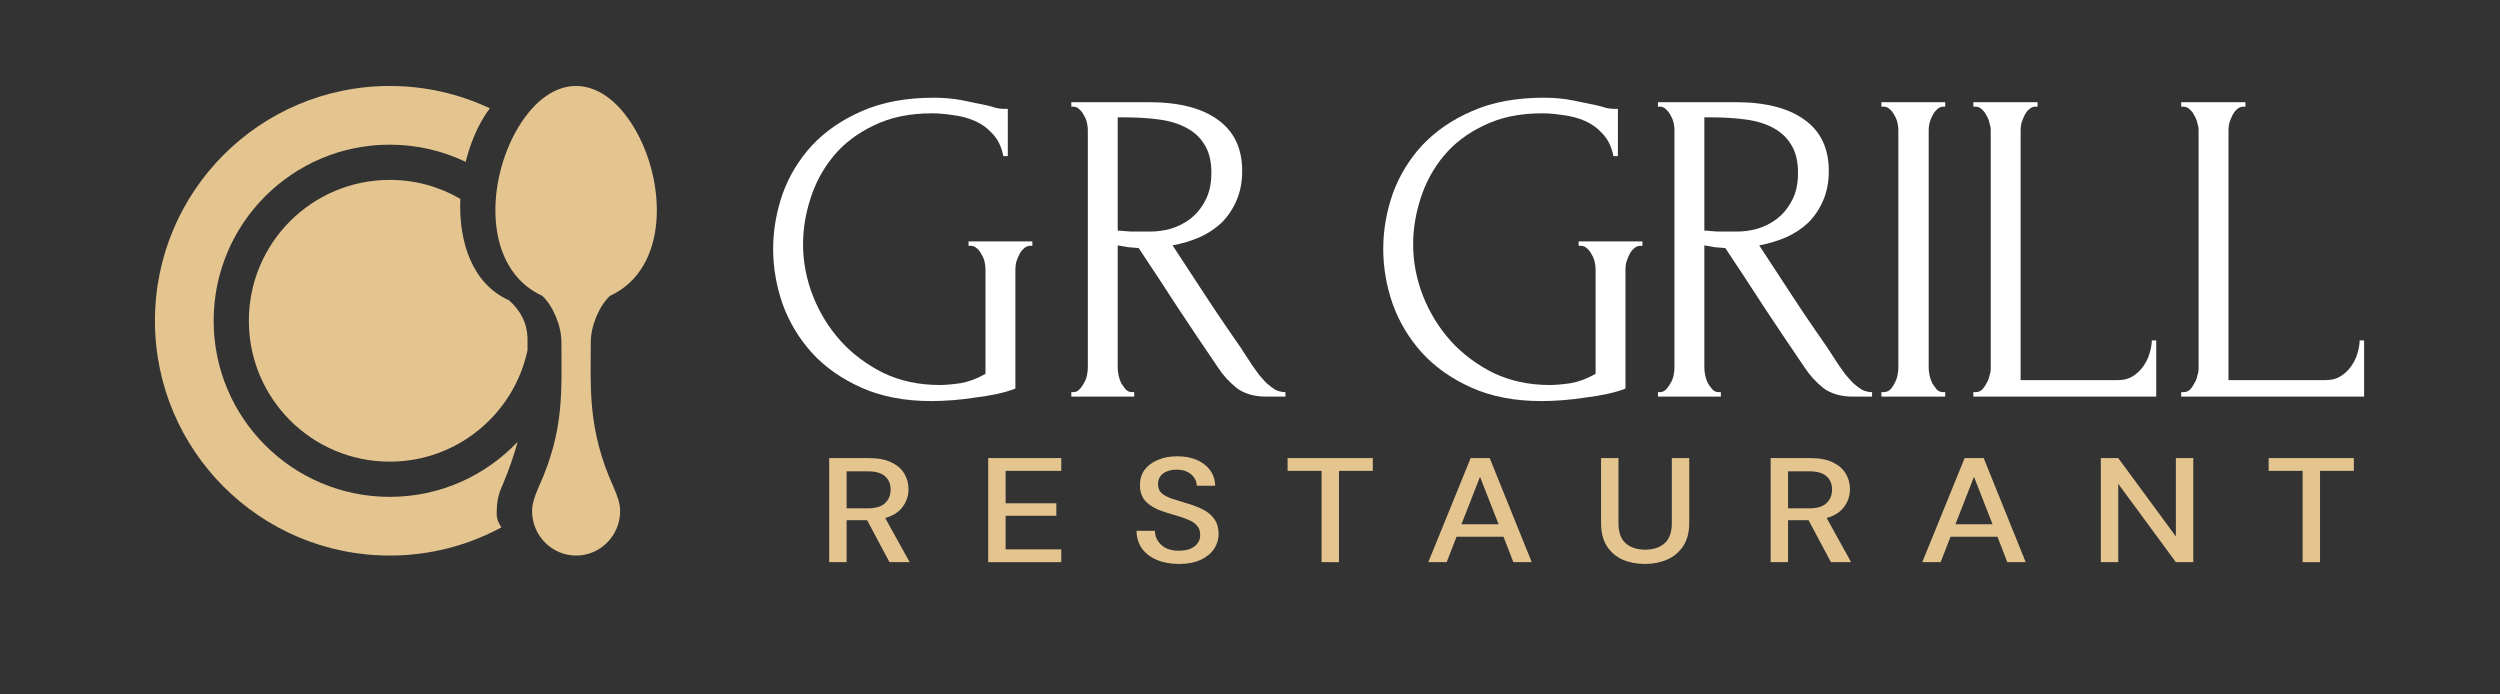 <?xml version="1.0" encoding="UTF-8"?>
<!DOCTYPE svg PUBLIC "-//W3C//DTD SVG 1.1//EN" "http://www.w3.org/Graphics/SVG/1.1/DTD/svg11.dtd">
<!-- Creator: CorelDRAW -->
<svg xmlns="http://www.w3.org/2000/svg" xml:space="preserve" width="63.5mm" height="17.639mm" version="1.1" style="shape-rendering:geometricPrecision; text-rendering:geometricPrecision; image-rendering:optimizeQuality; fill-rule:evenodd; clip-rule:evenodd"
viewBox="0 0 6349.98 1763.88"
 xmlns:xlink="http://www.w3.org/1999/xlink"
 xmlns:xodm="http://www.corel.com/coreldraw/odm/2003">
 <rect x="0" y="0" width="6349.98" height="1763.88" fill="#333333" stroke="none"/>
 <defs>
  <style type="text/css">
   <![CDATA[
    .fil2 {fill:#E4C590}
    .fil0 {fill:#E4C590;fill-rule:nonzero}
    .fil1 {fill:white;fill-rule:nonzero}
   ]]>
  </style>
 </defs>
 <g id="Camada_x0020_1">
  <g id="_2941864304624">
   <path class="fil0" d="M2106.19 1427.87l0 -264.35 100.5 0c23.09,0 41.99,3.53 56.73,10.58 15,7.04 26.12,16.62 33.36,28.7 7.22,11.83 10.84,25.04 10.84,39.65 0,16.36 -4.87,31.22 -14.6,44.56 -9.45,13.34 -24.33,22.91 -44.62,28.7l62.13 112.16 -51.28 0 -56.73 -106.49 -52.12 0 0 106.49 -44.21 0zm44.21 -136.71l53.8 0c20.02,0 34.6,-4.4 43.79,-13.21 9.44,-8.82 14.17,-20.27 14.17,-34.37 0,-14.11 -4.59,-25.3 -13.76,-33.61 -9.17,-8.56 -24.04,-12.84 -44.61,-12.84l-53.39 0 0 94.03z"/>
   <polygon class="fil0" points="2510.04,1427.87 2510.04,1163.52 2695.61,1163.52 2695.61,1196 2554.25,1196 2554.25,1278.33 2683.1,1278.33 2683.1,1310.04 2554.25,1310.04 2554.25,1395.39 2695.61,1395.39 2695.61,1427.87 "/>
   <path class="fil0" d="M2994.73 1432.4c-21.4,0 -40.16,-3.4 -56.29,-10.2 -16.12,-6.8 -28.78,-16.48 -37.95,-29.08 -8.89,-12.59 -13.48,-27.56 -13.77,-44.93l46.72 0c0.27,14.1 5.7,26.05 16.26,35.87 10.56,9.83 25.43,14.73 44.62,14.73 16.96,0 30.16,-3.65 39.62,-10.95 9.72,-7.55 14.6,-17.13 14.6,-28.7 0,-9.32 -2.37,-16.87 -7.1,-22.66 -4.45,-5.8 -10.7,-10.57 -18.77,-14.35 -7.78,-3.77 -16.82,-7.17 -27.09,-10.2 -10.3,-3.02 -21.14,-6.29 -32.54,-9.82 -22.51,-6.8 -39.48,-15.61 -50.87,-26.43 -11.13,-10.82 -16.68,-25.06 -16.68,-42.68 -0.28,-14.85 3.47,-27.82 11.25,-38.9 8.07,-11.06 19.19,-19.63 33.37,-25.68 14.46,-6.29 31.27,-9.43 50.45,-9.43 18.9,0 35.45,3.14 49.64,9.43 14.45,6.3 25.7,15.12 33.77,26.45 8.07,11.07 12.24,24.04 12.51,38.89l-46.7 0c0,-6.8 -1.95,-13.21 -5.84,-19.26 -3.9,-6.29 -9.59,-11.46 -17.1,-15.48 -7.51,-4.03 -16.68,-6.05 -27.52,-6.05 -13.9,-0.24 -25.44,2.9 -34.62,9.45 -8.9,6.54 -13.34,15.61 -13.34,27.18 0,10.33 3.34,18.26 10,23.8 6.68,5.54 15.85,10.2 27.53,13.98 11.67,3.51 25.03,7.68 40.03,12.45 14.46,4.28 27.38,9.45 38.79,15.48 11.39,6.05 20.43,13.98 27.11,23.8 6.94,9.82 10.41,22.28 10.41,37.38 0,13.35 -3.75,25.81 -11.25,37.4 -7.5,11.32 -18.77,20.63 -33.78,27.93 -15.02,7.05 -33.5,10.58 -55.47,10.58z"/>
   <polygon class="fil0" points="3356.78,1427.87 3356.78,1196 3270.47,1196 3270.47,1163.52 3486.9,1163.52 3486.9,1196 3400.99,1196 3400.99,1427.87 "/>
   <path class="fil0" d="M3627.87 1427.87l107.59 -264.35 48.37 0 106.75 264.35 -46.7 0 -25.02 -64.58 -119.27 0 -25.03 64.58 -46.69 0zm84.23 -96.3l94.24 0 -47.11 -120.47 -47.13 120.47z"/>
   <path class="fil0" d="M4178.06 1432.4c-20.84,0 -39.77,-3.65 -56.71,-10.95 -16.69,-7.56 -30.03,-19.01 -40.03,-34.36 -9.74,-15.37 -14.6,-34.88 -14.6,-58.54l0 -165.03 44.2 0 0 165.41c0,23.16 6.11,40.15 18.36,50.98 12.2,10.82 28.77,16.23 49.62,16.23 20.54,0 36.96,-5.41 49.2,-16.23 12.21,-10.83 18.35,-27.82 18.35,-50.98l0 -165.41 44.21 0 0 165.03c0,23.66 -5.16,43.17 -15.43,58.54 -10.01,15.35 -23.66,26.8 -40.87,34.36 -16.98,7.3 -35.75,10.95 -56.3,10.95z"/>
   <path class="fil0" d="M4497.46 1427.87l0 -264.35 100.5 0c23.08,0 42.01,3.53 56.71,10.58 15.02,7.04 26.17,16.62 33.37,28.7 7.24,11.83 10.84,25.04 10.84,39.65 0,16.36 -4.85,31.22 -14.59,44.56 -9.44,13.34 -24.3,22.91 -44.63,28.7l62.14 112.16 -51.3 0 -56.71 -106.49 -52.13 0 0 106.49 -44.2 0zm44.2 -136.71l53.79 0c20.02,0 34.62,-4.4 43.79,-13.21 9.49,-8.82 14.19,-20.27 14.19,-34.37 0,-14.11 -4.59,-25.3 -13.77,-33.61 -9.17,-8.56 -24.03,-12.84 -44.62,-12.84l-53.38 0 0 94.03z"/>
   <path class="fil0" d="M4882.55 1427.87l107.6 -264.35 48.37 0 106.76 264.35 -46.71 0 -25.02 -64.58 -119.27 0 -25.02 64.58 -46.71 0zm84.24 -96.3l94.25 0 -47.12 -120.47 -47.13 120.47z"/>
   <polygon class="fil0" points="5336.12,1427.87 5336.12,1163.52 5380.32,1163.52 5526.7,1362.54 5526.7,1163.52 5570.91,1163.52 5570.91,1427.87 5526.7,1427.87 5380.32,1228.85 5380.32,1427.87 "/>
   <polygon class="fil0" points="5848.64,1427.87 5848.64,1196 5762.32,1196 5762.32,1163.52 5978.75,1163.52 5978.75,1196 5892.84,1196 5892.84,1427.87 "/>
  </g>
  <path class="fil1" d="M2460.09 613.06l162.03 0 0 11.33 -5.67 0c-6.04,0 -11.33,2.26 -15.86,6.79 -4.53,3.78 -8.31,8.69 -11.33,14.73 -3.02,6.05 -5.66,12.47 -7.93,19.26 -1.52,6.81 -2.27,12.85 -2.27,18.14l0 303.66c-13.59,5.29 -29.08,9.83 -46.46,13.6 -17.36,3.78 -35.5,6.8 -54.39,9.06 -18.87,3.02 -38.14,5.29 -57.78,6.8 -19.64,1.52 -37.77,2.28 -54.38,2.28 -67.99,0 -127.3,-11.34 -177.9,-34.01 -50.61,-22.66 -92.53,-52.12 -125.78,-88.37 -33.23,-37.01 -58.16,-78.56 -74.77,-124.65 -15.87,-46.07 -23.81,-92.52 -23.81,-139.36 0,-46.84 7.94,-93.29 23.81,-139.37 16.61,-46.07 41.54,-87.25 74.77,-123.51 34,-36.25 76.3,-65.34 126.91,-87.25 51.37,-22.65 112.18,-33.99 182.42,-33.99 26.44,0 51,2.27 73.66,6.8 22.66,4.54 42.68,8.69 60.05,12.46 9.83,2.27 18.13,4.54 24.93,6.81 7.55,1.51 13.97,2.26 19.26,2.26l10.2 0 0 120.11 -11.33 0c-4.53,-23.42 -13.6,-42.3 -27.19,-56.66 -12.85,-14.34 -27.95,-25.3 -45.33,-32.86 -17.38,-7.55 -35.88,-12.47 -55.52,-14.73 -18.88,-3.02 -36.63,-4.53 -53.26,-4.53 -56.65,0 -105.75,10.2 -147.29,30.6 -41.55,19.63 -75.54,45.31 -101.98,77.05 -26.44,31.72 -46.09,67.59 -58.92,107.64 -12.85,39.27 -19.26,78.56 -19.26,117.83 0,43.82 8.3,87.25 24.93,130.32 16.61,42.29 40.03,80.44 70.24,114.43 30.22,33.25 66.47,60.44 108.78,81.58 43.06,20.4 90.64,30.6 142.76,30.6 14.36,0 32.11,-1.51 53.26,-4.53 21.16,-3.78 42.3,-11.71 63.45,-23.8l0 -266.27c0,-5.29 -0.75,-11.33 -2.26,-18.14 -1.51,-6.79 -4.15,-13.21 -7.94,-19.26 -3.02,-6.04 -6.79,-10.95 -11.32,-14.73 -4.53,-4.53 -9.82,-6.79 -15.87,-6.79l-5.66 0 0 -11.33z"/>
  <path class="fil1" d="M2875.24 996.04l5.67 0 0 11.33 -159.76 0 0 -11.33 5.66 0c5.29,0 10.2,-2.26 14.73,-6.8 4.53,-4.54 8.32,-9.82 11.34,-15.86 3.77,-6.04 6.41,-12.47 7.93,-19.26 1.51,-7.56 2.27,-14.36 2.27,-20.4l0 -603.94c0,-5.28 -0.76,-11.32 -2.27,-18.13 -1.52,-6.8 -4.16,-13.21 -7.93,-19.26 -3.02,-6.04 -6.81,-10.95 -11.34,-14.73 -4.53,-4.53 -9.44,-6.8 -14.73,-6.8l-5.66 0 0 -11.32 197.16 0c75.53,0 133.7,14.73 174.49,44.19 41.55,29.46 62.32,72.89 62.32,130.3 0,28.7 -4.91,54 -14.73,75.91 -9.06,21.16 -21.53,39.66 -37.39,55.53 -15.86,15.1 -34.75,27.56 -56.66,37.39 -21.15,9.06 -43.81,15.86 -67.98,20.39l81.59 124.64c19.63,30.22 39.64,60.06 60.04,89.52 20.4,28.7 40.41,58.53 60.06,89.51 5.28,7.56 10.95,15.49 16.99,23.79 6.8,8.31 13.61,15.87 20.4,22.67 7.55,6.79 15.1,12.46 22.66,16.99 8.31,3.78 16.62,5.67 24.93,5.67l0 11.33 -48.73 0c-30.21,0 -55.14,-7.18 -74.77,-21.53 -18.89,-15.11 -34.76,-32.48 -47.59,-52.12 -33.99,-49.86 -68,-100.47 -101.99,-151.84 -33.23,-51.37 -66.46,-101.97 -99.71,-151.82 -8.31,-0.76 -17.37,-1.51 -27.19,-2.27 -9.07,-1.52 -17.75,-3.02 -26.06,-4.54l0 310.47c0,6.04 0.75,12.84 2.26,20.4 1.52,6.79 3.78,13.22 6.8,19.26 3.78,6.04 7.55,11.32 11.34,15.86 4.53,4.54 9.81,6.8 15.85,6.8zm-36.25 -697.98l0 287.81 5.67 0c6.04,0.75 15.48,1.51 28.32,2.26 13.6,0 30.21,0 49.86,0 15.86,0 32.48,-2.26 49.85,-6.81 18.13,-5.28 34.75,-13.59 49.86,-24.92 15.86,-12.09 28.71,-27.57 38.52,-46.46 10.58,-18.88 15.87,-42.68 15.87,-71.38 0,-28.71 -5.67,-52.12 -16.99,-70.25 -10.59,-18.13 -25.69,-32.49 -45.33,-43.06 -18.89,-10.57 -41.93,-17.75 -69.12,-21.52 -27.19,-3.78 -57.04,-5.67 -89.52,-5.67l-16.99 0z"/>
  <path class="fil1" d="M4778.74 259.54l162.04 0 0 11.32 -5.67 0c-5.28,0 -10.2,2.27 -14.73,6.8 -4.53,3.78 -8.32,8.69 -11.34,14.73 -3.01,5.28 -5.66,11.71 -7.92,19.26 -1.52,6.81 -2.27,12.85 -2.27,18.13l0 603.94c0,6.04 0.75,12.84 2.27,20.4 1.52,6.79 3.78,13.22 6.79,19.26 3.79,6.04 7.54,11.32 11.33,15.86 4.54,4.54 9.81,6.8 15.87,6.8l5.67 0 0 11.33 -162.04 0 0 -11.33 5.67 0c6.05,0 11.32,-1.89 15.85,-5.67 4.55,-4.53 8.33,-9.81 11.34,-15.86 3.79,-6.8 6.41,-13.6 7.93,-20.39 1.53,-7.56 2.27,-14.36 2.27,-20.4l0 -603.94c0,-5.28 -0.74,-11.32 -2.27,-18.13 -1.52,-6.8 -4.14,-13.21 -7.93,-19.26 -3.01,-6.04 -6.79,-10.95 -11.34,-14.73 -4.53,-4.53 -9.8,-6.8 -15.85,-6.8l-5.67 0 0 -11.32z"/>
  <path class="fil1" d="M5012.26 996.04l5.66 0c6.06,0 11.34,-1.89 15.87,-5.67 4.53,-4.53 8.31,-9.81 11.32,-15.86 3.79,-6.05 6.45,-12.47 7.94,-19.26 2.26,-6.8 3.4,-13.22 3.4,-19.26l0 -606.21c0,-5.28 -1.14,-11.32 -3.4,-18.13 -1.49,-6.8 -4.15,-13.21 -7.94,-19.26 -3.01,-6.04 -6.79,-10.95 -11.32,-14.73 -4.53,-4.53 -9.81,-6.8 -15.87,-6.8l-5.66 0 0 -11.32 163.17 0 0 11.32 -5.67 0c-6.02,0 -11.33,2.27 -15.87,6.8 -4.53,3.78 -8.28,8.69 -11.33,14.73 -3.01,6.05 -5.67,12.46 -7.93,19.26 -1.49,6.81 -2.27,12.85 -2.27,18.13l0 635.66 248.15 0c14.37,0 26.84,-3.4 37.4,-10.19 10.58,-6.8 19.26,-15.11 26.05,-24.93 7.58,-10.57 12.85,-21.53 15.87,-32.85 3.79,-12.1 5.66,-23.05 5.66,-32.87l11.34 0 0 142.77 -464.57 0 0 -11.33z"/>
  <path class="fil1" d="M5540.22 996.04l5.67 0c6.05,0 11.32,-1.89 15.85,-5.67 4.53,-4.53 8.32,-9.81 11.34,-15.86 3.79,-6.05 6.43,-12.47 7.93,-19.26 2.27,-6.8 3.4,-13.22 3.4,-19.26l0 -606.21c0,-5.28 -1.13,-11.32 -3.4,-18.13 -1.5,-6.8 -4.14,-13.21 -7.93,-19.26 -3.02,-6.04 -6.81,-10.95 -11.34,-14.73 -4.53,-4.53 -9.8,-6.8 -15.85,-6.8l-5.67 0 0 -11.32 163.16 0 0 11.32 -5.67 0c-6.02,0 -11.32,2.27 -15.85,6.8 -4.53,3.78 -8.3,8.69 -11.34,14.73 -3.01,6.05 -5.66,12.46 -7.92,19.26 -1.5,6.81 -2.28,12.85 -2.28,18.13l0 635.66 248.15 0c14.37,0 26.83,-3.4 37.39,-10.19 10.58,-6.8 19.26,-15.11 26.06,-24.93 7.57,-10.57 12.86,-21.53 15.87,-32.85 3.78,-12.1 5.66,-23.05 5.66,-32.87l11.33 0 0 142.77 -464.56 0 0 -11.33z"/>
  <g id="_2941864295648">
   <path class="fil2" d="M1273.59 1339.46c-84.37,45.69 -180.99,71.65 -283.68,71.65 -329.36,0 -596.35,-267.01 -596.35,-596.37 0,-329.36 266.99,-596.36 596.35,-596.36 91.02,0 177.27,20.39 254.43,56.85 -4.96,6.33 -9.65,13.02 -14.03,20.07 -20.64,33.11 -36.88,73.13 -47.47,115.81 -58.41,-27.98 -123.83,-43.64 -192.93,-43.64 -247.01,0 -447.26,200.25 -447.26,447.27 0,247.03 200.25,447.28 447.26,447.28 127.97,0 243.39,-53.74 324.91,-139.88 -8.95,32.99 -21.08,68.41 -37.54,108.02 -12.26,26.16 -15.65,45.24 -15.65,75.4 0,12.1 4.39,23.46 11.96,33.9zm-104.35 -834.42c-4.69,109.23 30.31,216.27 123.71,257.68 28.99,26.03 46.97,58.36 46.97,100.33 0,9.01 0,17.85 -0.02,26.54 -34.41,161.69 -178.03,282.97 -349.99,282.97 -197.6,0 -357.81,-160.2 -357.81,-357.82 0,-197.61 160.21,-357.81 357.81,-357.81 65.36,0 126.61,17.51 179.33,48.11z"/>
   <path class="fil0" d="M1549.32 751.48c150.22,-69.2 143.65,-290.04 61.12,-427.57 -83.81,-139.69 -209.2,-141.72 -294.23,0 -82.08,136.77 -89.64,358.12 61.11,427.57 27.61,25.71 48.72,76.24 48.72,117.73 0,124.93 7.69,223.1 -57.43,367.14 -11.67,25.86 -17.13,45.44 -17.13,61.63 0,62.38 50.16,113.13 111.84,113.13 61.68,0 111.85,-50.75 111.85,-113.13 0,-16.19 -5.46,-35.77 -17.12,-61.63 -66.03,-146.04 -57.45,-250.98 -57.45,-367.14 0,-41.49 21.11,-92.02 48.72,-117.73z"/>
  </g>
  <path class="fil1" d="M4365.28 996.04l5.67 0 0 11.33 -159.76 0 0 -11.33 5.66 0c5.29,0 10.2,-2.26 14.73,-6.8 4.53,-4.54 8.32,-9.82 11.34,-15.86 3.77,-6.04 6.41,-12.47 7.93,-19.26 1.51,-7.56 2.27,-14.36 2.27,-20.4l0 -603.94c0,-5.28 -0.76,-11.32 -2.27,-18.13 -1.52,-6.8 -4.16,-13.21 -7.93,-19.26 -3.02,-6.04 -6.81,-10.95 -11.34,-14.73 -4.53,-4.53 -9.44,-6.8 -14.73,-6.8l-5.66 0 0 -11.32 197.16 0c75.53,0 133.7,14.73 174.49,44.19 41.55,29.46 62.32,72.89 62.32,130.3 0,28.7 -4.91,54 -14.73,75.91 -9.06,21.16 -21.53,39.66 -37.39,55.53 -15.86,15.1 -34.75,27.56 -56.66,37.39 -21.15,9.06 -43.81,15.86 -67.98,20.39l81.59 124.64c19.63,30.22 39.64,60.06 60.04,89.52 20.4,28.7 40.41,58.53 60.06,89.51 5.28,7.56 10.95,15.49 16.99,23.79 6.8,8.31 13.61,15.87 20.4,22.67 7.55,6.79 15.1,12.46 22.66,16.99 8.31,3.78 16.62,5.67 24.93,5.67l0 11.33 -48.73 0c-30.21,0 -55.14,-7.18 -74.77,-21.53 -18.89,-15.11 -34.76,-32.48 -47.59,-52.12 -33.99,-49.86 -68,-100.47 -101.99,-151.84 -33.23,-51.37 -66.46,-101.97 -99.71,-151.82 -8.31,-0.76 -17.37,-1.51 -27.19,-2.27 -9.07,-1.52 -17.75,-3.02 -26.06,-4.54l0 310.47c0,6.04 0.75,12.84 2.26,20.4 1.52,6.79 3.78,13.22 6.8,19.26 3.78,6.04 7.55,11.32 11.34,15.86 4.53,4.54 9.81,6.8 15.85,6.8zm-36.25 -697.98l0 287.81 5.67 0c6.04,0.75 15.48,1.51 28.32,2.26 13.6,0 30.21,0 49.86,0 15.86,0 32.48,-2.26 49.85,-6.81 18.13,-5.28 34.75,-13.59 49.86,-24.92 15.86,-12.09 28.71,-27.57 38.52,-46.46 10.58,-18.88 15.87,-42.68 15.87,-71.38 0,-28.71 -5.67,-52.12 -16.99,-70.25 -10.59,-18.13 -25.69,-32.49 -45.33,-43.06 -18.89,-10.57 -41.93,-17.75 -69.12,-21.52 -27.19,-3.78 -57.04,-5.67 -89.52,-5.67l-16.99 0z"/>
  <path class="fil1" d="M4009.71 613.06l162.03 0 0 11.33 -5.67 0c-6.04,0 -11.33,2.26 -15.86,6.79 -4.53,3.78 -8.31,8.69 -11.33,14.73 -3.02,6.05 -5.66,12.47 -7.93,19.26 -1.52,6.81 -2.27,12.85 -2.27,18.14l0 303.66c-13.59,5.29 -29.08,9.83 -46.46,13.6 -17.36,3.78 -35.5,6.8 -54.39,9.06 -18.87,3.02 -38.14,5.29 -57.78,6.8 -19.64,1.52 -37.77,2.28 -54.38,2.28 -67.99,0 -127.3,-11.34 -177.9,-34.01 -50.61,-22.66 -92.53,-52.12 -125.78,-88.37 -33.23,-37.01 -58.16,-78.56 -74.77,-124.65 -15.87,-46.07 -23.81,-92.52 -23.81,-139.36 0,-46.84 7.94,-93.29 23.81,-139.37 16.61,-46.07 41.54,-87.25 74.77,-123.51 34,-36.25 76.3,-65.34 126.91,-87.25 51.37,-22.65 112.18,-33.99 182.42,-33.99 26.44,0 51,2.27 73.66,6.8 22.66,4.54 42.68,8.69 60.05,12.46 9.83,2.27 18.13,4.54 24.93,6.81 7.55,1.51 13.97,2.26 19.26,2.26l10.2 0 0 120.11 -11.33 0c-4.53,-23.42 -13.6,-42.3 -27.19,-56.66 -12.85,-14.34 -27.95,-25.3 -45.33,-32.86 -17.38,-7.55 -35.88,-12.47 -55.52,-14.73 -18.88,-3.02 -36.63,-4.53 -53.26,-4.53 -56.65,0 -105.75,10.2 -147.29,30.6 -41.55,19.63 -75.54,45.31 -101.98,77.05 -26.44,31.72 -46.09,67.59 -58.92,107.64 -12.85,39.27 -19.26,78.56 -19.26,117.83 0,43.82 8.3,87.25 24.93,130.32 16.61,42.29 40.03,80.44 70.24,114.43 30.22,33.25 66.47,60.44 108.78,81.58 43.06,20.4 90.64,30.6 142.76,30.6 14.36,0 32.11,-1.51 53.26,-4.53 21.16,-3.78 42.3,-11.71 63.45,-23.8l0 -266.27c0,-5.29 -0.75,-11.33 -2.26,-18.14 -1.51,-6.79 -4.15,-13.21 -7.94,-19.26 -3.02,-6.04 -6.79,-10.95 -11.32,-14.73 -4.53,-4.53 -9.82,-6.79 -15.87,-6.79l-5.66 0 0 -11.33z"/>
 </g>
</svg>
